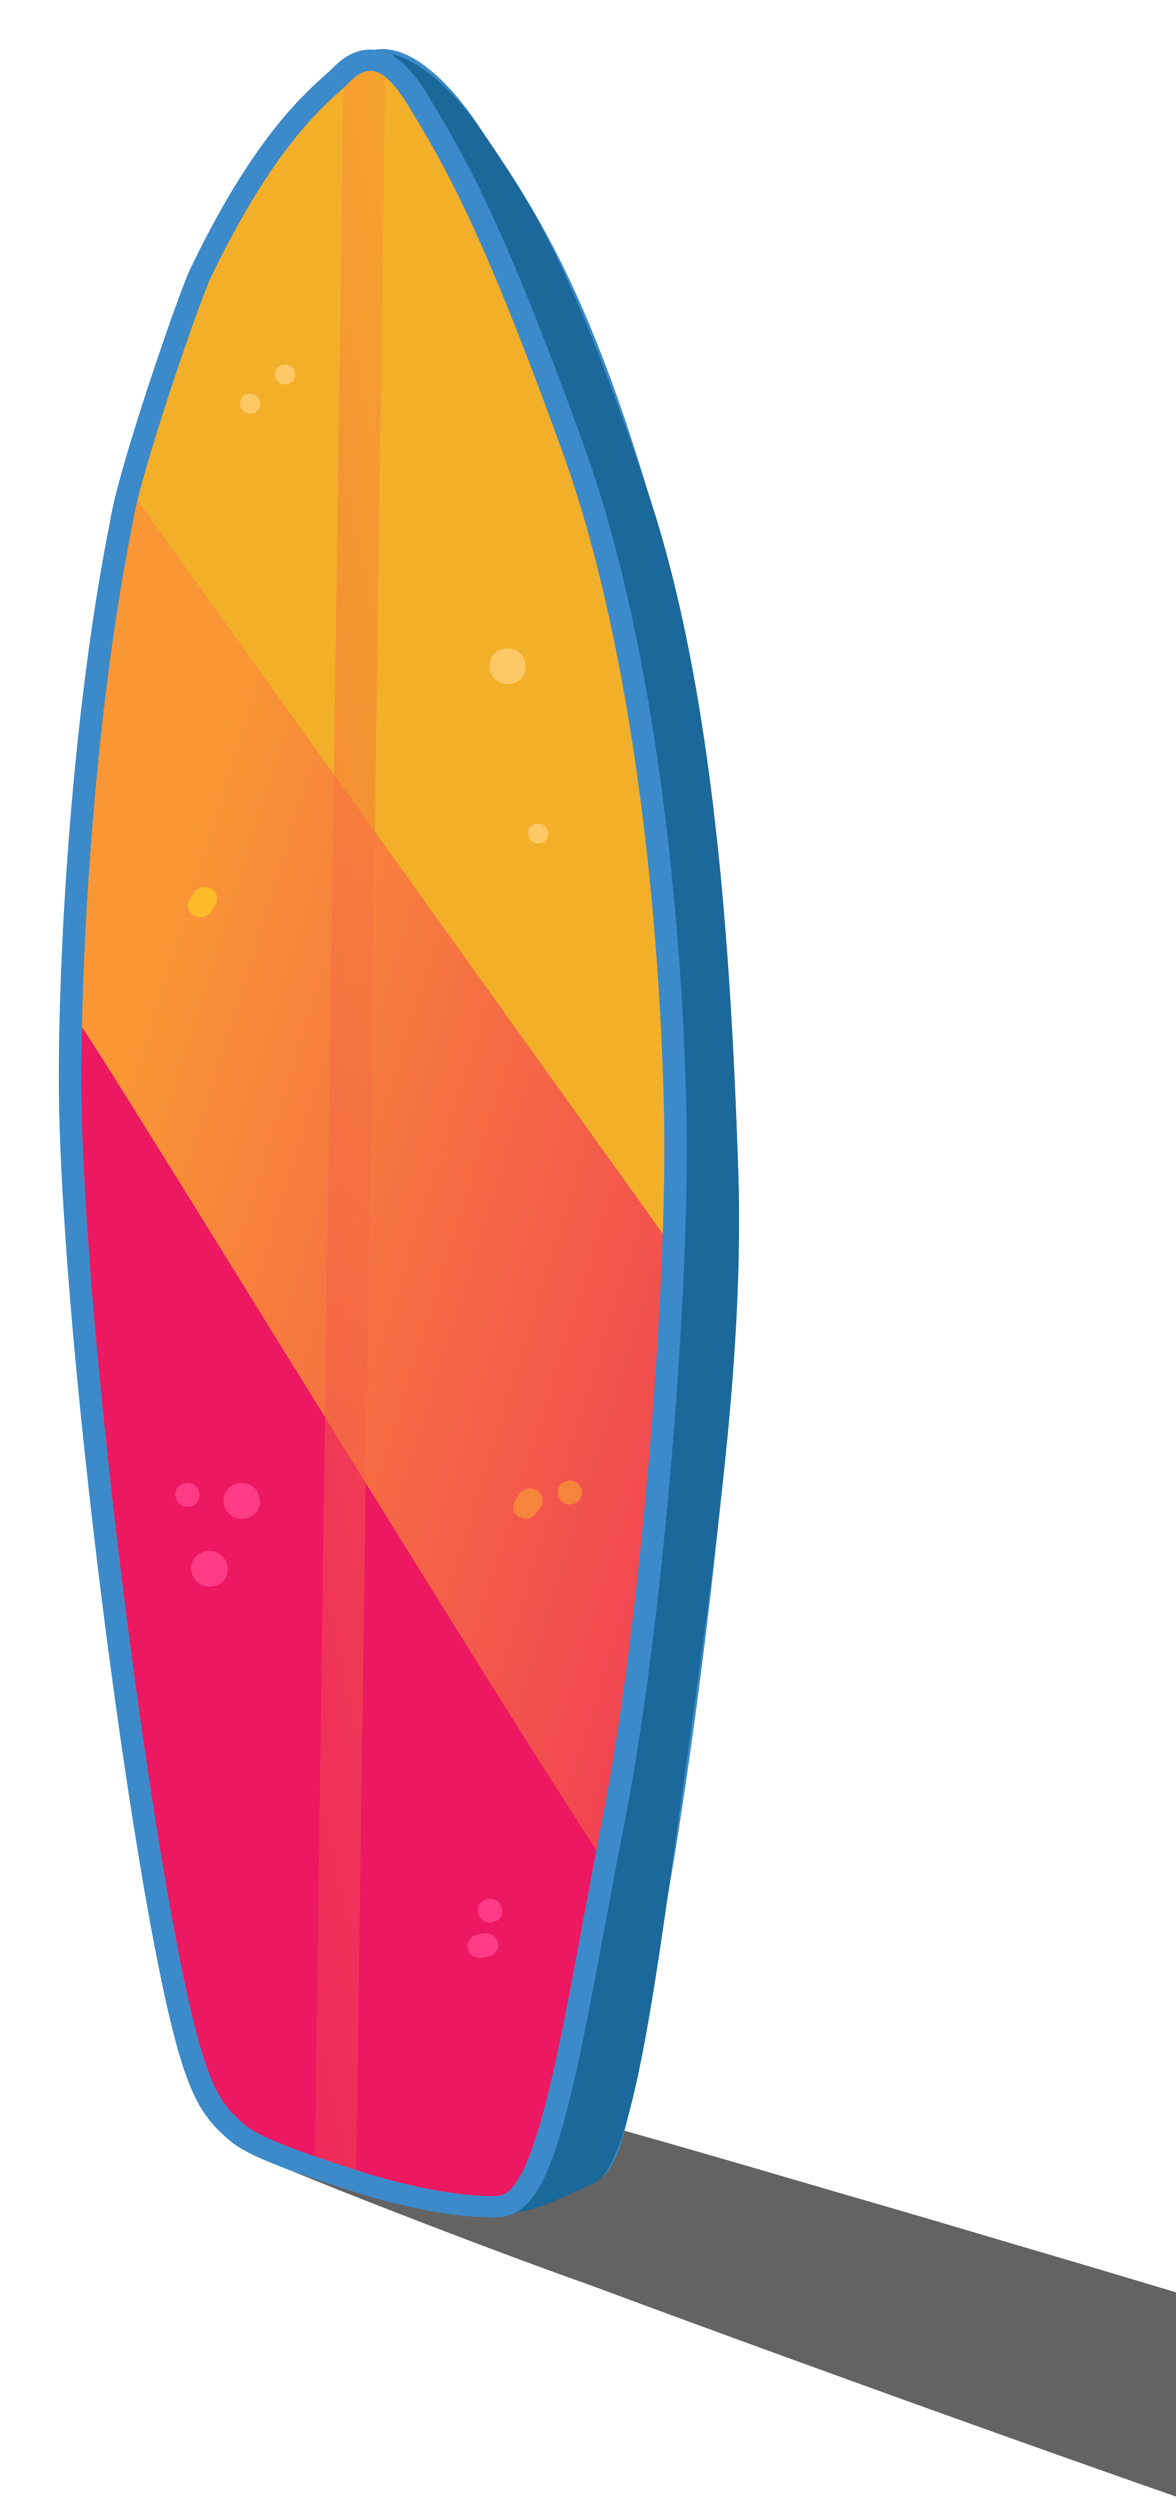 <svg width="120" height="255" viewBox="0 0 120 255" fill="none" xmlns="http://www.w3.org/2000/svg">
<g clip-path="url(#clip0_11001_2092)">
<g clip-path="url(#clip1_11001_2092)">
<path opacity="0.75" d="M264.603 283.695C282.377 291.227 289.648 294.75 294.404 297.445C295.234 297.911 295.992 298.355 296.722 298.803C297.323 299.164 297.897 299.526 298.476 299.887C302.024 302.112 303.446 303.906 300.128 303.945C300.128 303.945 299.274 303.902 299.269 303.902C299.219 303.954 298.93 303.902 298.539 303.798C297.832 303.657 296.818 303.388 295.524 303.027C295.005 302.965 294.4 302.874 293.725 302.766C293.578 302.739 293.417 302.713 293.247 302.687C293.233 302.687 293.22 302.682 293.201 302.678C293.031 302.652 292.852 302.626 292.659 302.596C291.158 302.364 288.932 302.034 285.618 301.459C285.567 301.451 285.516 301.442 285.462 301.433C285.246 301.394 285.021 301.355 284.796 301.315C284.714 301.303 284.635 301.289 284.553 301.272C284.332 301.233 284.103 301.193 283.873 301.15C283.782 301.133 283.69 301.115 283.598 301.102C283.369 301.058 283.13 301.015 282.886 300.972C282.79 300.954 282.689 300.936 282.588 300.915C282.34 300.871 282.093 300.824 281.835 300.776C281.739 300.759 281.643 300.74 281.547 300.719C281.275 300.666 281.004 300.618 280.725 300.562C280.642 300.545 280.555 300.527 280.468 300.515C280.169 300.458 279.867 300.402 279.554 300.34C279.499 300.327 279.44 300.318 279.38 300.306C277.112 299.866 274.524 299.348 271.577 298.729C271.567 298.729 271.557 298.729 271.553 298.725C271.081 298.625 270.598 298.525 270.107 298.42C270.062 298.412 270.02 298.403 269.974 298.39C269.497 298.29 269.005 298.185 268.509 298.076C268.455 298.063 268.4 298.055 268.344 298.041C267.845 297.933 267.34 297.823 266.82 297.71C266.766 297.698 266.715 297.689 266.66 297.675C266.132 297.562 265.595 297.44 265.044 297.323C265.012 297.315 264.985 297.31 264.952 297.301C262.607 296.783 260.087 296.216 257.37 295.594C252.894 294.518 240.146 291.314 230.342 288.754C228.767 288.345 227.271 287.949 225.893 287.583C224.981 287.34 224.117 287.108 223.328 286.895C221.864 286.499 220.637 286.159 219.743 285.898C216.103 284.879 212.421 283.825 208.727 282.759C206.27 282.049 203.809 281.331 201.354 280.608C189.47 277.111 177.751 273.528 167.445 270.307C166.193 269.914 164.962 269.531 163.755 269.148C159.087 267.68 154.799 266.314 151.012 265.095C150.829 265.038 150.659 264.981 150.48 264.921C150.351 264.881 150.228 264.837 150.103 264.799C149.741 264.681 149.383 264.568 149.034 264.45C148.892 264.402 148.749 264.358 148.607 264.311C148.263 264.198 147.924 264.089 147.588 263.98C147.473 263.946 147.363 263.906 147.253 263.871C146.89 263.754 146.532 263.636 146.179 263.523C146.128 263.505 146.083 263.493 146.032 263.475C143.897 262.778 142.002 262.152 140.4 261.62C139.564 261.341 138.706 261.054 137.833 260.758C136.099 260.174 134.299 259.565 132.431 258.925C131.802 258.711 131.164 258.494 130.522 258.272C130.425 258.237 130.328 258.207 130.232 258.172C129.621 257.963 129.011 257.753 128.387 257.537C125.546 256.556 122.58 255.528 119.532 254.462C118.44 254.079 117.338 253.696 116.227 253.304C115.87 253.178 115.515 253.056 115.158 252.929C113.345 252.29 111.495 251.636 109.631 250.979C107.831 250.339 106.005 249.694 104.164 249.037C104.063 249.002 103.962 248.963 103.861 248.928C103.393 248.763 102.92 248.593 102.443 248.423C100.79 247.835 99.124 247.239 97.457 246.638C96.319 246.229 95.176 245.819 94.033 245.41C89.732 243.86 85.403 242.298 81.144 240.747C79.973 240.32 78.816 239.898 77.655 239.476C76.553 239.075 75.456 238.675 74.364 238.274C73.097 237.812 71.83 237.347 70.581 236.89C67.024 235.583 63.558 234.303 60.23 233.067C46.822 228.325 24.867 219.635 25.867 219.652C25.532 219.495 24.738 219.086 24.628 219.025C23.324 218.32 22.966 217.915 22.627 217.445C22.604 217.414 22.585 217.379 22.572 217.345C22.558 217.314 22.549 217.283 22.544 217.249C22.544 217.244 22.544 217.24 22.544 217.232C22.544 217.201 22.54 217.17 22.544 217.139C22.544 217.139 22.544 217.131 22.544 217.127C22.544 217.092 22.553 217.057 22.562 217.017C22.562 217.014 22.562 217.005 22.567 217C22.576 216.974 22.585 216.944 22.599 216.914C22.604 216.9 22.613 216.887 22.617 216.87C22.627 216.849 22.64 216.826 22.65 216.809C22.659 216.792 22.668 216.774 22.682 216.756C22.695 216.739 22.705 216.722 22.718 216.705C22.751 216.657 22.792 216.609 22.833 216.561C22.833 216.561 22.833 216.561 22.838 216.557C22.861 216.53 22.884 216.504 22.907 216.478C22.916 216.469 22.925 216.456 22.934 216.447C22.962 216.421 22.985 216.395 23.012 216.37C23.021 216.361 23.026 216.356 23.035 216.347C23.168 216.221 23.324 216.09 23.49 215.964C23.678 215.82 23.88 215.676 24.091 215.537C24.623 215.18 25.193 214.859 25.587 214.615C25.601 214.606 25.615 214.597 25.629 214.593C26.271 214.201 27.153 213.796 28.195 213.439C28.016 212.842 28.039 212.359 28.429 212.159C30.825 210.914 37.421 211.71 42.544 212.072C42.929 212.098 43.425 212.167 44.022 212.268C46.244 212.603 48.975 213.261 53.515 214.505C61.69 216.665 73.368 220.049 86.335 223.854C91.6 225.373 97.274 227.04 103.159 228.795C103.168 228.795 103.172 228.795 103.182 228.8C133.721 237.765 157.393 245.266 179.357 252.633C179.871 252.803 180.376 252.973 180.867 253.138C209.098 262.634 244.58 274.908 264.603 283.69V283.695Z" fill="#2F2F30"/>
<path d="M48.827 12.816C53.505 19.83 59.463 27.724 66.202 50.456C72.165 70.572 74.62 96.996 75.341 119.802C75.91 137.884 71.49 175.254 67.556 196.676C63.81 217.036 63.985 221.381 59.83 223.014C55.176 224.842 55.107 225.334 51.476 225.792C48.079 226.218 34.878 217.031 32.922 215.319C31.173 213.787 28.731 218.115 25.959 211.558C25.362 210.148 20.189 213.26 19.739 211.801C19.491 211.001 19.275 210.191 19.091 209.389C19.091 209.377 19.091 209.363 19.082 209.36C17.067 200.533 15.534 186.845 14.409 172.25C14.042 167.478 13.716 162.606 13.436 157.787C12.629 144.201 12.137 130.944 11.839 120.642C11.816 119.858 11.798 119.001 11.788 118.074C11.788 118.017 11.788 117.956 11.788 117.899C11.742 113.249 11.848 106.923 12.202 99.748C12.72 89.111 13.762 76.741 15.589 65.094C15.943 65.286 16.324 65.482 16.695 65.647C18.082 66.274 19.215 65.312 19.711 64.402C20.203 63.492 19.854 60.431 19.762 60.161C19.67 59.891 20.606 60.544 21.841 63.117C23.067 65.665 22.098 67.659 22.098 67.659C22.098 67.659 22.594 67.924 23.489 67.65C24.871 67.215 25.16 65.386 25.142 62.974C25.123 60.588 22.975 56.904 22.975 56.904L23.622 56.373C23.622 56.373 24.788 57.266 27.418 60.758C30.085 64.297 29.677 69.444 29.677 69.444C29.677 69.444 30.393 69.017 31.462 67.463C32.527 65.921 32.399 64.702 32.702 61.593C33.005 58.52 30.999 54.314 29.906 51.414C28.823 48.54 27.478 46.738 27.478 46.738C27.478 46.738 30.338 48.466 31.802 47.787C33.221 47.134 32.188 43.407 32.128 43.189C32.128 43.342 32.197 45.98 30.54 45.24C28.74 44.439 24.159 37.39 23.517 34.973C27.331 26.222 32.312 19.599 34.446 14.871C36.65 9.981 35.883 8.418 36.787 7.495C37.223 7.047 36.971 5.035 37.618 5.31C37.623 5.31 38.32 5.061 38.325 5.061C41.694 4.5 45.656 8.053 48.827 12.807V12.816Z" fill="#3C8AC9"/>
<path d="M49.282 13.543C54.056 20.501 58.412 27.066 66.202 50.452C72.839 70.376 74.62 96.992 75.341 119.798C75.91 137.88 73.147 157.66 69.947 180.44C67.037 201.156 64.664 220.984 60.546 222.713C56.613 224.363 52.541 227.088 46.468 225.268C43.2 224.289 34.873 217.031 32.917 215.319C31.169 213.787 27.143 208.114 24.37 201.557C23.774 200.146 23.237 198.696 22.787 197.233C22.539 196.432 19.271 210.186 19.087 209.385C19.087 209.372 22.135 194.791 22.135 194.787C20.12 185.961 15.534 186.84 14.409 172.246C14.042 167.474 13.716 162.601 13.436 157.782C12.629 144.198 12.137 130.94 11.839 120.638C11.816 119.854 11.798 118.996 11.788 118.069C11.788 118.012 11.788 117.952 11.788 117.895C11.742 113.245 11.848 106.918 12.202 99.743C12.72 89.106 13.762 76.737 15.589 65.09C15.943 65.281 16.324 65.477 16.695 65.643C18.082 66.27 19.215 65.307 19.711 64.397C20.203 63.487 19.854 60.427 19.762 60.157C19.67 59.887 20.606 60.54 21.841 63.113C23.067 65.66 22.098 67.654 22.098 67.654C22.098 67.654 22.594 67.92 23.489 67.646C24.871 67.21 25.16 65.382 25.142 62.969C25.123 60.583 22.975 56.9 22.975 56.9L23.622 56.369C23.622 56.369 24.788 57.261 27.418 60.753C30.085 64.293 29.677 69.439 29.677 69.439C29.677 69.439 30.393 69.013 31.462 67.458C32.527 65.917 32.399 64.698 32.702 61.589C33.005 58.515 30.999 54.309 29.906 51.41C28.823 48.536 27.478 46.733 27.478 46.733C27.478 46.733 30.338 48.462 31.802 47.783C33.221 47.13 32.188 43.403 32.128 43.185C32.128 43.337 32.197 45.976 30.54 45.236C28.74 44.434 24.159 37.385 23.517 34.969C27.331 26.217 32.312 19.595 34.446 14.867C36.65 9.977 36.374 5.741 37.618 5.305C38.325 5.057 43.273 4.774 49.282 13.534V13.543Z" fill="#1B699B"/>
<path d="M50.195 225.056C45.766 225.056 39.826 223.615 36.085 222.377C35.75 222.269 35.378 222.147 34.974 222.012C30.457 220.536 25.904 218.973 24.21 217.501C22.975 216.43 21.947 215.455 20.969 213.478C20.418 212.373 19.89 210.944 19.353 209.116C19.147 208.406 18.936 207.631 18.71 206.738L18.669 206.573C18.536 206.024 18.398 205.454 18.256 204.844C16.59 197.63 14.621 185.978 12.707 172.032C12.293 169.029 11.894 165.963 11.513 162.92C11.054 159.262 10.613 155.557 10.205 151.895C9.939 149.492 9.677 147.093 9.438 144.759C9.406 144.442 9.374 144.119 9.342 143.801L9.291 143.3C9.135 141.746 8.988 140.21 8.846 138.694C8.708 137.209 8.575 135.742 8.451 134.305L8.428 134.053C8.098 130.213 7.827 126.511 7.611 123.05C7.542 121.91 7.478 120.799 7.423 119.724C7.304 117.429 7.221 115.243 7.175 113.232C7.065 108.46 7.207 101.772 7.561 94.889C7.607 93.961 7.662 93.012 7.717 92.054C8.236 83.251 9.076 74.451 10.15 66.605C10.398 64.785 10.664 62.978 10.948 61.228C11.389 58.468 11.862 55.816 12.353 53.347C12.449 52.703 12.628 51.858 12.899 50.765C14.524 44.243 18.807 31.773 20.308 28.159L20.331 28.107C26.56 15.106 31.55 10.622 33.946 8.466C34.285 8.162 34.552 7.922 34.749 7.722C35.47 6.986 36.47 6.141 37.788 6.141C38.228 6.141 38.665 6.237 39.096 6.429L39.339 6.468L39.491 6.633C40.51 7.23 41.529 8.397 42.681 10.286C46.812 17.057 50.599 23.971 58.485 45.767C64.439 62.225 68.332 87.561 68.901 113.537C68.979 116.95 68.937 121.096 68.777 125.863C68.63 130.178 68.391 134.81 68.07 139.63C67.625 146.331 67.01 153.406 66.289 160.098C66.234 160.612 66.174 161.121 66.124 161.635C65.522 167.087 64.852 172.219 64.131 176.896C64.058 177.353 63.989 177.797 63.92 178.242C63.48 181.028 63.053 183.44 62.621 185.621C61.933 189.101 61.285 192.583 60.661 195.953C57.117 214.989 55.07 224.925 50.797 225.047C50.604 225.051 50.407 225.056 50.2 225.056H50.195Z" fill="url(#paint0_linear_11001_2092)"/>
<path d="M37.783 7.229C38.086 7.229 38.403 7.308 38.733 7.478C38.738 7.478 38.747 7.482 38.747 7.486C39.587 7.917 40.532 8.949 41.685 10.835C45.912 17.762 49.63 24.65 57.397 46.124C64.255 65.081 67.275 91.788 67.753 113.562C67.831 117.072 67.78 121.234 67.629 125.827C67.487 130.09 67.248 134.74 66.922 139.56C66.481 146.196 65.88 153.184 65.146 159.989C65.091 160.503 65.035 161.013 64.98 161.526C64.393 166.842 63.723 171.997 62.993 176.739C62.919 177.187 62.85 177.636 62.782 178.084C62.368 180.688 61.937 183.152 61.492 185.421C57.705 204.63 55.084 223.836 50.76 223.958C50.576 223.962 50.388 223.967 50.2 223.967C46.206 223.967 40.633 222.726 36.465 221.35C33.372 220.327 26.854 218.315 24.99 216.699C23.833 215.698 22.915 214.84 22.015 213.016C21.506 211.993 21.005 210.656 20.468 208.824C20.262 208.118 20.051 207.339 19.835 206.481C19.835 206.472 19.835 206.455 19.826 206.451C19.683 205.871 19.537 205.262 19.385 204.609C17.668 197.177 15.671 185.142 13.849 171.893C13.441 168.906 13.041 165.863 12.656 162.793C12.197 159.136 11.761 155.443 11.352 151.781C11.086 149.388 10.829 147.005 10.59 144.654C10.54 144.167 10.494 143.679 10.443 143.2C10.287 141.646 10.14 140.113 9.998 138.598C9.851 137.03 9.713 135.485 9.585 133.97C9.254 130.112 8.983 126.428 8.772 122.989C8.703 121.853 8.639 120.747 8.584 119.671C8.465 117.372 8.382 115.212 8.336 113.205C8.24 109.012 8.332 102.543 8.722 94.941C8.768 94.013 8.823 93.073 8.878 92.115C9.341 84.238 10.117 75.43 11.306 66.744C11.549 64.95 11.816 63.165 12.1 61.389C12.523 58.724 12.991 56.09 13.505 53.525C13.601 52.877 13.79 52.019 14.037 51.013C15.649 44.535 19.908 32.139 21.396 28.56C28.446 13.8 33.932 10.147 35.584 8.466C36.309 7.726 37.016 7.229 37.783 7.229ZM37.783 5.052C36.002 5.052 34.717 6.154 33.904 6.981C33.734 7.151 33.468 7.395 33.156 7.674C30.705 9.877 25.61 14.457 19.302 27.654L19.279 27.702L19.257 27.754C17.746 31.39 13.431 43.942 11.797 50.508C11.522 51.623 11.338 52.489 11.233 53.164C10.737 55.641 10.264 58.302 9.823 61.062C9.543 62.817 9.273 64.637 9.025 66.461C7.946 74.333 7.101 83.163 6.583 91.989C6.518 93.016 6.468 93.948 6.422 94.832C6.069 101.738 5.926 108.451 6.037 113.249C6.082 115.269 6.165 117.464 6.284 119.772C6.335 120.781 6.395 121.87 6.473 123.106C6.684 126.572 6.959 130.282 7.29 134.135L7.331 134.631C7.459 136.134 7.597 137.622 7.703 138.785C7.845 140.304 7.997 141.846 8.153 143.401L8.203 143.918C8.235 144.232 8.263 144.55 8.3 144.867C8.538 147.184 8.795 149.592 9.066 152.008C9.475 155.679 9.915 159.392 10.374 163.046C10.755 166.098 11.159 169.168 11.572 172.167C13.491 186.144 15.47 197.829 17.14 205.071C17.269 205.624 17.393 206.15 17.517 206.647V206.655L17.599 206.99C17.609 207.025 17.618 207.06 17.627 207.095L17.659 207.221C17.866 208.031 18.058 208.75 18.251 209.406C18.811 211.318 19.344 212.759 19.936 213.948C20.996 216.099 22.148 217.196 23.438 218.311C25.293 219.922 29.773 221.467 34.597 223.043C34.997 223.174 35.368 223.296 35.703 223.405C39.715 224.729 45.628 226.144 50.195 226.144C50.411 226.144 50.622 226.144 50.833 226.135C54.225 226.039 56.006 222.042 57.627 216.073C59.045 210.857 60.376 203.711 61.781 196.145C62.41 192.779 63.057 189.296 63.741 185.821C64.177 183.627 64.604 181.198 65.045 178.406C65.114 177.958 65.182 177.514 65.256 177.07C65.981 172.354 66.656 167.208 67.257 161.753C67.308 161.256 67.363 160.769 67.418 160.281L67.427 160.211C68.148 153.506 68.763 146.414 69.213 139.695C69.538 134.858 69.777 130.212 69.924 125.893C70.085 121.113 70.126 116.946 70.048 113.51C69.791 101.693 68.818 89.585 67.243 78.491C65.403 65.525 62.818 54.396 59.568 45.414C51.65 23.522 47.836 16.564 43.672 9.742C42.479 7.787 41.418 6.555 40.294 5.832L40 5.484L39.445 5.388C38.903 5.166 38.347 5.052 37.783 5.052Z" fill="#3C8AC9"/>
<path d="M60.854 188.67C57.393 206.738 54.832 223.845 50.751 223.958C46.73 224.089 40.822 222.796 36.457 221.354C36.42 221.342 36.384 221.333 36.347 221.32C35.231 220.949 33.703 220.461 32.119 219.913C29.246 218.921 26.17 217.736 24.986 216.705C23.825 215.707 22.911 214.845 22.011 213.025C21.502 212.002 20.997 210.665 20.465 208.833C20.258 208.127 20.051 207.348 19.831 206.49V206.46C19.68 205.88 19.533 205.267 19.377 204.613C17.66 197.181 15.663 185.151 13.845 171.898C13.437 168.911 13.037 165.867 12.652 162.798C12.193 159.145 11.757 155.448 11.344 151.787C11.077 149.396 10.825 147.01 10.586 144.659C10.531 144.167 10.485 143.683 10.439 143.205C10.283 141.65 10.136 140.117 9.989 138.603C9.843 137.04 9.705 135.49 9.576 133.974C9.246 130.116 8.975 126.433 8.764 122.993C8.695 121.857 8.631 120.747 8.58 119.676C8.461 117.377 8.378 115.217 8.328 113.21C8.277 110.994 8.282 108.137 8.351 104.816C8.36 104.415 20.391 123.917 33.166 144.541C34.548 146.77 35.938 149.013 37.32 151.251C47.143 167.095 56.691 182.404 60.854 188.673V188.67Z" fill="#EC1861"/>
<path d="M67.753 113.559C67.831 117.063 67.781 121.23 67.629 125.824L38.247 84.809L34.074 78.988L14.028 51.013C15.639 44.535 19.904 32.139 21.391 28.56C27.813 15.128 32.931 10.896 35.047 8.98C35.258 8.788 35.437 8.619 35.589 8.466C36.603 7.43 37.567 6.881 38.738 7.478C38.738 7.478 38.752 7.482 38.756 7.487C38.935 7.578 39.123 7.7 39.316 7.852C40.009 8.405 40.79 9.354 41.689 10.831C45.917 17.753 49.635 24.641 57.402 46.12C64.264 65.077 67.28 91.784 67.762 113.559H67.753Z" fill="#F2AF29"/>
<path style="mix-blend-mode:multiply" opacity="0.5" d="M39.312 7.852L38.242 84.809L37.32 151.242L36.347 221.315C35.231 220.945 33.703 220.458 32.119 219.909L33.166 144.537L34.075 78.992L35.048 8.98C35.259 8.788 35.438 8.619 35.589 8.466C36.604 7.43 37.568 6.881 38.738 7.478C38.738 7.478 38.752 7.482 38.757 7.487C38.936 7.578 39.124 7.7 39.317 7.852H39.312Z" fill="url(#paint1_linear_11001_2092)"/>
<path d="M25.311 40.185C23.971 40.446 24.402 42.423 25.743 42.157C27.083 41.892 26.652 39.919 25.311 40.185Z" fill="#FFC866"/>
<path d="M28.869 37.207C27.529 37.468 27.96 39.445 29.3 39.179C30.641 38.914 30.209 36.941 28.869 37.207Z" fill="#FFC866"/>
<path d="M54.698 84.025C53.358 84.287 53.789 86.263 55.129 85.998C56.47 85.732 56.038 83.76 54.698 84.025Z" fill="#FFC866"/>
<path d="M51.407 66.17C48.997 66.644 49.768 70.193 52.182 69.723C54.597 69.252 53.821 65.7 51.407 66.17Z" fill="#FFC866"/>
<path d="M20.983 158.226C18.573 158.696 19.344 162.249 21.758 161.779C24.168 161.308 23.397 157.756 20.983 158.226Z" fill="#FF3B86"/>
<path d="M24.283 151.307C21.873 151.778 22.645 155.33 25.059 154.86C27.474 154.391 26.698 150.837 24.283 151.307Z" fill="#FF3B86"/>
<path d="M18.867 151.277C17.26 151.591 17.774 153.959 19.381 153.646C20.988 153.332 20.474 150.964 18.867 151.277Z" fill="#FF3B86"/>
<path d="M49.746 193.68C48.139 193.994 48.653 196.363 50.26 196.049C51.867 195.735 51.352 193.367 49.746 193.68Z" fill="#FF3B86"/>
<path d="M50.264 197.364C49.975 197.199 49.645 197.124 49.305 197.189L48.727 197.303C48.405 197.364 48.098 197.565 47.919 197.821C47.749 198.069 47.657 198.439 47.735 198.731C47.818 199.036 47.992 199.332 48.281 199.498C48.571 199.663 48.901 199.737 49.241 199.671L49.819 199.558C50.14 199.498 50.448 199.297 50.627 199.04C50.797 198.792 50.889 198.422 50.811 198.13C50.728 197.826 50.554 197.529 50.264 197.364Z" fill="#FF3B86"/>
<path d="M54.805 152.004C54.52 151.843 54.176 151.752 53.845 151.829C53.519 151.908 53.225 152.078 53.037 152.348C52.886 152.57 52.734 152.787 52.578 153.01C52.399 153.266 52.33 153.615 52.395 153.92C52.459 154.224 52.67 154.53 52.941 154.686C53.225 154.847 53.57 154.938 53.9 154.86C54.226 154.782 54.52 154.612 54.708 154.342C54.86 154.12 55.011 153.902 55.167 153.68C55.346 153.419 55.415 153.075 55.351 152.77C55.287 152.466 55.075 152.161 54.805 152.004Z" fill="#F7843C"/>
<path d="M57.885 151.038C56.278 151.351 56.792 153.719 58.399 153.406C60.005 153.093 59.491 150.724 57.885 151.038Z" fill="#F7843C"/>
<path d="M21.602 90.669C21.318 90.508 20.974 90.417 20.643 90.495C20.317 90.574 20.023 90.743 19.835 91.013C19.684 91.236 19.532 91.453 19.376 91.675C19.197 91.932 19.128 92.28 19.193 92.585C19.257 92.89 19.468 93.195 19.739 93.352C20.023 93.513 20.368 93.604 20.698 93.526C21.024 93.447 21.318 93.278 21.506 93.008C21.657 92.785 21.809 92.568 21.965 92.346C22.144 92.085 22.213 91.741 22.149 91.436C22.084 91.131 21.873 90.826 21.602 90.669Z" fill="#FDBA29"/>
</g>
</g>
<defs>
<linearGradient id="paint0_linear_11001_2092" x1="86.969" y1="128.193" x2="12.907" y2="105.208" gradientUnits="userSpaceOnUse">
<stop stop-color="#F03C55"/>
<stop offset="0.99" stop-color="#F99635"/>
</linearGradient>
<linearGradient id="paint1_linear_11001_2092" x1="10.243" y1="119.518" x2="61.229" y2="108.406" gradientUnits="userSpaceOnUse">
<stop stop-color="#F03C55"/>
<stop offset="0.99" stop-color="#F99635"/>
</linearGradient>
<clipPath id="clip0_11001_2092">
<rect width="120" height="255" fill="white"/>
</clipPath>
<clipPath id="clip1_11001_2092">
<rect width="296" height="299" fill="white" transform="translate(6 5)"/>
</clipPath>
</defs>
</svg>
